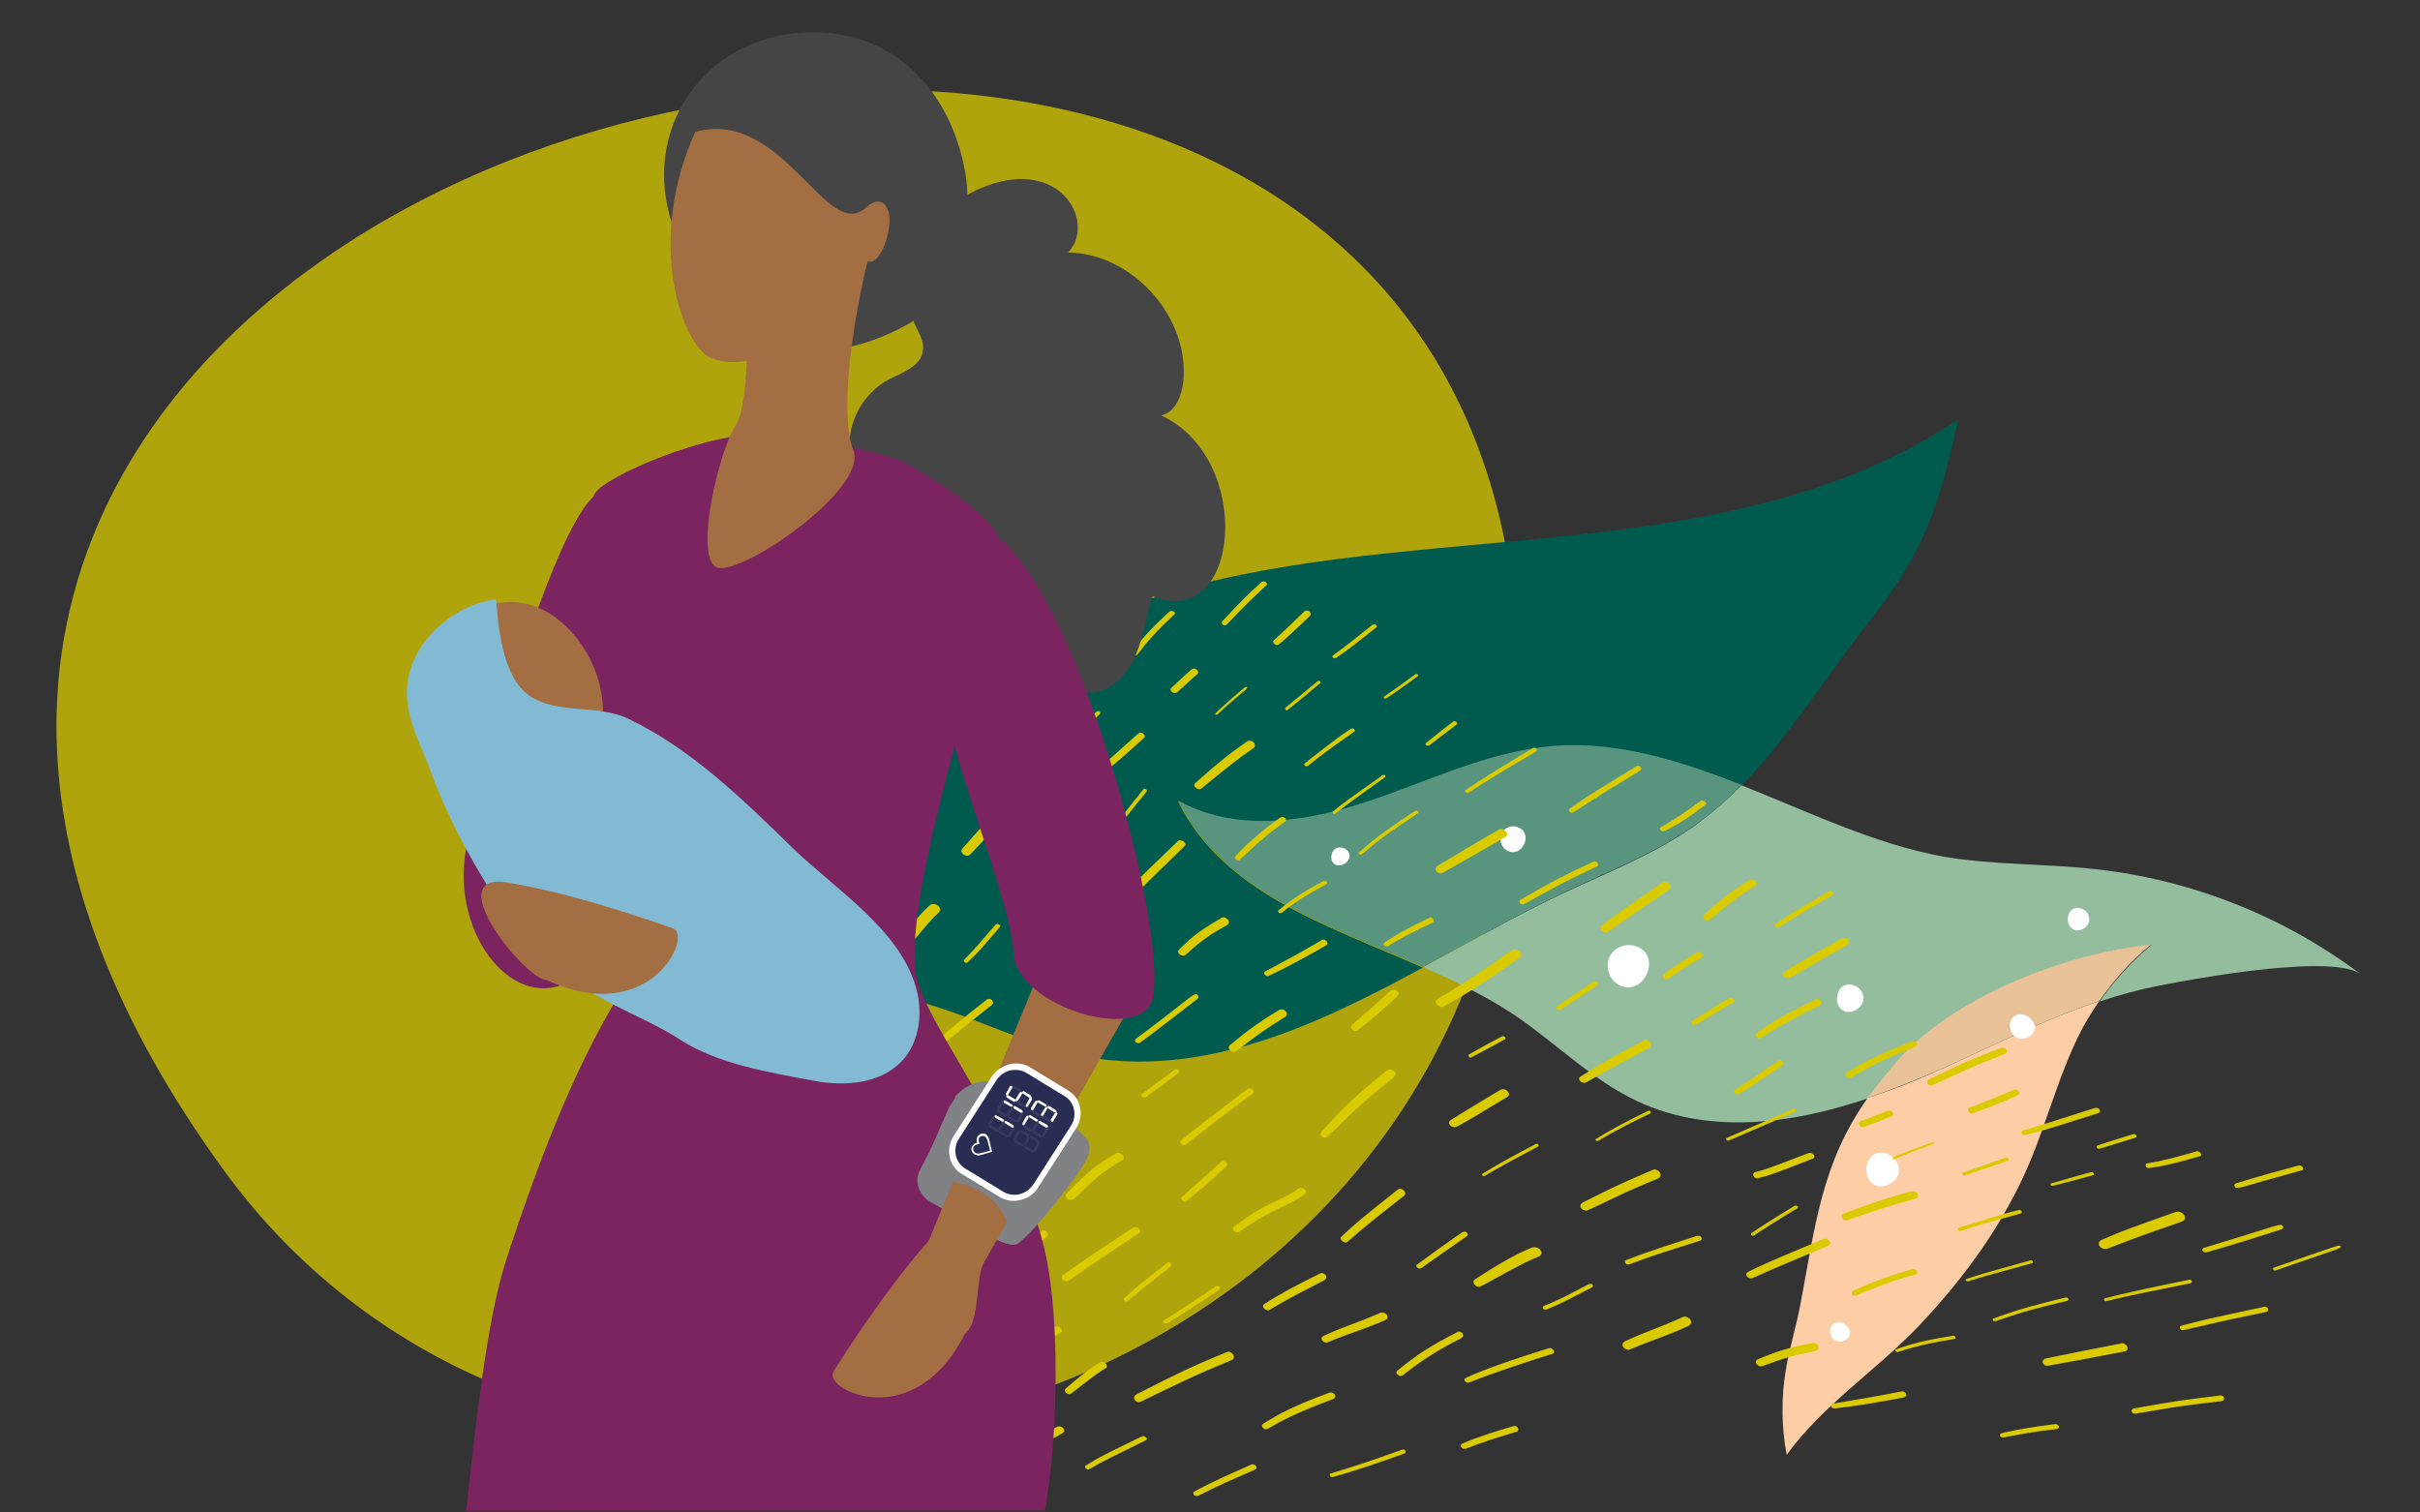 <?xml version="1.0" encoding="UTF-8"?>
<svg width="600px" height="375px" viewBox="0 0 600 375" version="1.1" xmlns="http://www.w3.org/2000/svg" xmlns:xlink="http://www.w3.org/1999/xlink">
    <rect x="0" y="0" width="600" height="375" fill="#333333" stroke="none"/>
    <title>10808K_PriorityMOM_50-50_600x375</title>
    <g id="10808K_PriorityMOM_50-50_600x375" stroke="none" stroke-width="1" fill="none" fill-rule="evenodd">
        <g id="10808K_PriorityMOM_50-50_600x375_REV" transform="translate(14, 8)" fill-rule="nonzero">
            <g id="Group" transform="translate(0, 14.228)">
                <g opacity="0.75" transform="translate(-0, 0)" fill="#DACA00" id="Path">
                    <g>
                        <path d="M186.979,0.572 C60.979,9.472 -68.621,116.872 41.679,268.172 C77.579,317.372 134.479,337.772 190.379,333.872 C268.579,328.372 344.779,275.472 359.079,186.972 C381.679,47.072 285.479,-6.228 186.979,0.572"></path>
                    </g>
                </g>
                <path d="M471.479,81.772 C416.879,118.372 342.879,107.072 282.079,122.972 C257.579,129.372 228.179,143.472 212.379,164.172 C197.179,184.072 185.979,204.372 159.279,211.872 C175.979,220.872 193.779,221.272 211.679,225.572 C228.779,229.672 243.579,239.172 261.779,240.672 C266.079,241.072 270.279,241.072 274.379,240.772 C296.879,239.172 317.979,228.972 338.779,217.672 C314.879,207.172 289.179,199.072 278.079,176.472 C285.679,180.772 294.279,181.972 303.079,181.372 C310.379,180.872 317.779,179.072 324.679,176.772 C339.879,171.772 354.579,164.372 370.479,162.972 C370.779,162.972 371.179,162.872 371.479,162.872 C387.479,161.772 402.579,166.672 417.679,172.672 C429.979,160.172 439.079,144.772 449.979,131.172 C463.279,114.372 466.979,102.572 471.479,81.772" id="Path" fill="#005B4E"></path>
                <path d="M417.779,172.472 C414.079,176.172 410.079,179.672 405.779,182.772 C395.879,189.672 384.579,194.072 373.679,199.172 C361.979,204.672 350.479,211.272 338.879,217.572 C346.779,221.072 354.479,224.772 361.379,229.372 C371.679,236.272 380.579,245.472 391.879,250.772 C401.479,255.272 411.679,256.572 422.179,255.872 C431.179,255.272 440.279,253.072 449.179,250.072 C449.979,248.972 450.779,247.872 451.679,246.772 C452.979,245.172 454.279,243.572 455.579,241.972 C469.479,225.172 498.279,214.172 519.379,212.072 C514.479,216.172 510.179,220.872 506.579,226.072 C511.379,224.472 516.179,223.172 521.179,222.172 C526.379,221.172 541.079,218.372 553.379,217.572 C561.479,216.972 568.579,217.272 571.379,219.372 C552.279,204.972 529.279,195.872 505.579,193.272 C492.979,191.872 480.279,192.272 467.879,190.172 C450.479,186.972 434.179,178.972 417.779,172.472" id="Shape" fill="#94BD9E"></path>
                <path d="M371.579,162.672 C371.279,162.672 370.879,162.772 370.579,162.772 C354.679,164.172 339.979,171.572 324.779,176.572 C317.879,178.872 310.479,180.672 303.179,181.172 C294.479,181.772 285.779,180.572 278.179,176.272 C289.279,198.972 314.979,206.972 338.879,217.472 C350.479,211.172 362.079,204.672 373.679,199.072 C384.579,193.872 395.879,189.572 405.779,182.672 C410.179,179.572 414.179,176.172 417.779,172.372 C402.679,166.472 387.479,161.572 371.579,162.672" id="Path" fill="#005B4E"></path>
                <path d="M371.579,162.672 C371.279,162.672 370.879,162.772 370.579,162.772 C354.679,164.172 339.979,171.572 324.779,176.572 C317.879,178.872 310.479,180.672 303.179,181.172 C294.479,181.772 285.779,180.572 278.179,176.272 C289.279,198.972 314.979,206.972 338.879,217.472 C350.479,211.172 362.079,204.672 373.679,199.072 C384.579,193.872 395.879,189.572 405.779,182.672 C410.179,179.572 414.179,176.172 417.779,172.372 C402.679,166.472 387.479,161.572 371.579,162.672" id="Path" fill="#94BD9E" opacity="0.6"></path>
                <path d="M503.979,206.072 C503.779,207.672 501.679,208.972 500.179,208.272 C497.579,207.072 498.479,202.172 501.779,202.972 C503.179,203.272 504.179,204.672 503.979,206.072 M447.979,225.772 C447.679,227.672 445.079,229.272 443.279,228.472 C440.079,227.072 441.279,220.972 445.279,221.972 C446.979,222.272 448.279,224.072 447.979,225.772 M320.479,190.672 C320.179,191.372 319.479,192.072 318.479,192.272 C314.979,192.972 315.479,187.072 318.879,187.972 C320.379,188.372 320.879,189.672 320.479,190.672 M394.279,219.272 C393.179,221.772 390.379,223.572 387.379,221.972 C384.979,220.672 383.879,217.372 385.079,214.972 C386.279,212.472 389.579,211.372 392.079,212.572 C395.079,213.872 395.379,216.972 394.279,219.272 M362.579,182.972 C364.379,183.772 364.579,185.672 363.879,187.072 C363.179,188.572 361.579,189.672 359.679,188.672 C358.179,187.872 357.579,185.872 358.279,184.372 C359.079,182.872 361.079,182.172 362.579,182.972" id="Shape" fill="#FFFFFF"></path>
                <path d="M506.479,225.972 C493.279,230.372 480.679,236.772 468.079,242.472 C461.979,245.272 455.579,247.872 449.079,249.972 C437.779,265.872 436.079,281.372 432.479,300.672 C431.479,306.272 429.679,311.772 428.779,317.372 C427.579,324.372 427.679,331.572 428.979,338.472 C438.079,325.972 451.079,317.672 461.779,306.472 C473.079,294.572 482.879,281.072 489.279,265.872 C493.879,254.872 496.779,243.172 502.379,232.572 C503.579,230.372 504.979,228.172 506.479,225.972" id="Path" fill="#FDCDA6"></path>
                <path d="M519.279,211.972 C498.179,214.072 469.379,225.072 455.479,241.872 C454.179,243.472 452.879,245.072 451.579,246.672 C450.679,247.772 449.879,248.872 449.079,249.972 C455.579,247.772 461.979,245.172 468.079,242.472 C480.679,236.772 493.279,230.372 506.479,225.972 C510.079,220.772 514.379,215.972 519.279,211.972" id="Path" fill="#EAC298"></path>
                <path d="M456.779,268.372 C456.479,270.672 453.279,272.672 450.979,271.672 C447.079,269.872 448.479,262.572 453.379,263.672 C455.479,264.172 457.079,266.272 456.779,268.372 M439.879,308.672 C439.379,307.072 440.279,305.972 441.479,305.672 C442.279,305.472 443.179,305.772 443.979,306.672 C446.679,309.472 441.079,312.372 439.879,308.672 M489.679,230.572 C492.979,234.172 485.879,237.772 484.479,233.072 C483.879,231.072 484.979,229.572 486.479,229.272 C487.479,229.172 488.679,229.472 489.679,230.572" id="Shape" fill="#FFFFFF"></path>
            </g>
            <path d="M299.479,136.201 C299.279,136.101 298.979,136.201 298.779,136.301 C294.379,140.401 295.579,139.101 289.079,146.001 C288.679,146.401 289.079,146.901 289.479,147.001 C289.679,147.101 289.979,147.001 290.179,146.801 C295.179,141.701 293.479,143.201 299.979,137.101 C300.379,136.801 299.979,136.301 299.479,136.201 M115.379,353.601 C115.179,353.501 114.979,353.601 114.779,353.701 C109.679,358.101 109.779,357.901 106.779,360.601 C106.379,361.001 106.679,361.401 107.079,361.601 C107.279,361.701 107.479,361.601 107.679,361.501 C111.379,358.201 110.479,359.101 115.679,354.601 C116.179,354.201 115.779,353.701 115.379,353.601 M143.479,358.401 C143.379,358.401 143.179,358.401 142.979,358.501 C138.479,361.001 137.279,361.601 132.379,364.001 C131.979,364.201 132.179,364.701 132.479,364.701 C132.579,364.701 132.679,364.701 132.779,364.701 C137.779,362.301 139.479,361.401 143.579,359.101 C144.079,358.901 143.879,358.501 143.479,358.401 M212.479,358.401 C212.279,358.401 212.179,358.401 211.979,358.401 C206.979,360.201 203.579,361.501 197.379,363.401 C196.679,363.601 196.979,364.401 197.579,364.501 C197.779,364.501 197.879,364.501 198.079,364.501 C204.879,362.401 208.779,361.001 212.679,359.601 C213.379,359.301 213.079,358.501 212.479,358.401 M139.779,333.201 C139.379,333.101 138.979,333.201 138.679,333.501 C134.179,338.401 132.979,339.901 127.879,344.101 C127.279,344.601 127.779,345.401 128.379,345.501 C128.679,345.601 128.979,345.601 129.179,345.301 C134.379,341.101 135.879,339.201 140.379,334.401 C140.879,334.001 140.479,333.401 139.779,333.201 M162.779,338.001 C162.579,338.001 162.379,338.001 162.179,338.101 C157.979,341.001 153.879,343.801 149.779,346.801 C149.379,347.101 149.679,347.601 150.079,347.701 C150.279,347.801 150.479,347.701 150.679,347.601 C154.779,344.601 158.879,341.801 163.079,338.901 C163.579,338.601 163.279,338.101 162.779,338.001 M182.479,341.601 C182.179,341.501 181.879,341.601 181.579,341.801 C178.779,344.901 171.879,350.101 165.579,356.301 C165.279,356.601 165.579,357.101 166.079,357.301 C166.279,357.401 166.579,357.301 166.779,357.201 C173.979,350.401 179.979,346.001 183.079,342.601 C183.379,342.301 182.979,341.801 182.479,341.601 M134.279,317.501 C133.979,317.401 133.579,317.501 133.379,317.701 C130.779,320.601 128.179,323.601 125.579,326.601 C125.279,327.001 125.579,327.501 126.079,327.701 C126.379,327.801 126.679,327.701 126.979,327.501 C129.579,324.601 132.179,321.601 134.879,318.701 C135.279,318.201 134.879,317.601 134.279,317.501 M215.179,336.601 C214.879,336.501 214.579,336.501 214.279,336.701 C206.979,340.101 204.479,341.401 195.879,347.301 C195.079,347.801 195.679,348.801 196.479,349.001 C196.779,349.101 197.179,349.101 197.579,348.801 C206.479,343.101 207.779,342.201 215.579,338.601 C216.679,338.101 216.079,336.901 215.179,336.601 M248.979,345.701 C248.679,345.601 248.279,345.601 247.979,345.801 C238.079,351.601 238.279,351.401 234.979,353.701 C234.279,354.201 234.779,355.001 235.479,355.201 C235.779,355.301 236.079,355.301 236.379,355.101 C239.879,352.801 238.079,353.901 249.479,347.301 C250.179,346.901 249.779,345.901 248.979,345.701 M185.379,326.801 C185.079,326.701 184.779,326.801 184.579,326.901 C183.379,328.101 180.479,330.701 176.779,334.501 C176.379,334.901 176.779,335.501 177.279,335.601 C177.579,335.701 177.979,335.601 178.179,335.401 C180.979,332.501 183.979,329.601 185.679,328.101 C186.379,327.601 185.879,327.001 185.379,326.801 M269.679,348.101 C269.479,348.101 269.279,348.101 269.179,348.101 C259.979,352.601 259.179,352.901 255.279,355.301 C254.779,355.601 255.079,356.101 255.579,356.301 C255.779,356.401 255.979,356.301 256.179,356.201 C259.879,354.001 261.679,353.301 269.879,349.201 C270.679,349.001 270.279,348.301 269.679,348.101 M296.879,355.101 C296.679,355.001 296.479,355.101 296.279,355.101 C290.679,357.601 287.579,358.901 282.079,361.801 C281.579,362.101 281.979,362.801 282.479,362.901 C282.679,362.901 282.779,362.901 282.979,362.901 C288.979,359.901 291.179,359.001 297.079,356.401 C297.879,356.101 297.479,355.301 296.879,355.101 M122.479,302.301 C122.179,302.201 121.779,302.301 121.579,302.601 C117.379,309.101 116.779,310.201 114.979,312.701 C114.679,313.101 115.079,313.501 115.479,313.601 C115.779,313.701 116.079,313.601 116.379,313.301 C118.079,311.001 118.979,309.501 123.079,303.301 C123.379,302.901 122.979,302.501 122.479,302.301 M165.279,310.501 C164.979,310.401 164.579,310.401 164.379,310.701 C162.179,312.701 156.779,317.601 152.679,321.601 C152.279,322.001 152.779,322.701 153.379,322.901 C153.679,323.001 153.979,323.001 154.179,322.701 C160.379,317.101 159.679,317.701 165.879,312.101 C166.579,311.401 165.979,310.701 165.279,310.501 M204.279,320.101 C204.179,320.101 204.079,320.101 203.979,320.201 C200.879,322.301 197.679,324.501 194.579,326.701 C194.279,326.901 194.479,327.201 194.779,327.301 C194.879,327.301 194.979,327.301 195.079,327.201 C198.179,325.001 201.279,322.901 204.479,320.801 C204.779,320.501 204.579,320.201 204.279,320.101 M334.079,351.401 C333.979,351.401 333.779,351.401 333.679,351.401 C326.879,353.901 320.779,355.901 315.979,357.301 C315.479,357.401 315.679,358.001 316.079,358.201 C316.179,358.201 316.379,358.201 316.479,358.201 C321.679,356.801 328.879,354.301 334.179,352.401 C334.779,352.101 334.479,351.501 334.079,351.401 M259.579,329.701 C259.279,329.601 258.979,329.601 258.679,329.801 C256.479,331.101 254.479,332.601 250.279,336.201 C249.679,336.701 250.179,337.401 250.779,337.601 C251.079,337.701 251.379,337.701 251.579,337.501 C256.179,334.001 257.779,332.601 260.179,331.201 C260.779,330.801 260.279,329.901 259.579,329.701 M248.379,320.901 C248.079,320.801 247.779,320.801 247.479,321.001 C244.679,322.801 241.779,324.701 237.079,328.401 C236.479,328.901 236.879,329.601 237.579,329.701 C237.879,329.801 238.179,329.801 238.379,329.601 C243.879,325.701 245.879,324.401 248.979,322.401 C249.579,322.001 249.079,321.101 248.379,320.901 M201.079,306.901 C200.779,306.801 200.479,306.801 200.179,307.001 C192.579,312.501 189.479,314.901 185.879,317.701 C185.279,318.201 185.779,318.801 186.379,319.001 C186.679,319.101 186.879,319.001 187.179,318.901 C190.079,316.701 191.279,315.901 201.579,308.301 C202.279,307.801 201.679,307.101 201.079,306.901 M316.279,337.301 C316.079,337.201 315.879,337.201 315.579,337.301 C306.679,340.601 303.179,342.501 299.179,345.001 C298.579,345.401 298.979,346.101 299.579,346.301 C299.779,346.401 300.079,346.401 300.379,346.201 C303.579,344.401 306.779,342.501 316.479,338.901 C317.479,338.501 317.079,337.501 316.279,337.301 M234.079,314.001 C233.779,313.901 233.479,313.901 233.279,314.101 C228.579,317.601 223.679,321.401 219.479,325.301 C218.879,325.801 219.379,326.401 219.879,326.601 C220.179,326.701 220.479,326.601 220.679,326.501 C225.379,322.401 229.879,318.901 234.579,315.401 C235.179,314.901 234.679,314.201 234.079,314.001 M158.379,292.001 C157.979,291.901 157.679,291.901 157.279,292.201 C153.879,294.701 150.679,297.301 145.879,301.901 C145.379,302.401 145.979,303.201 146.679,303.401 C146.979,303.501 147.379,303.501 147.579,303.201 C151.179,299.901 154.879,296.701 158.879,293.801 C159.779,293.101 159.179,292.201 158.379,292.001 M290.879,327.201 C290.579,327.101 290.279,327.101 289.979,327.301 C283.179,330.101 278.679,332.101 267.779,337.701 C266.679,338.301 267.279,339.401 268.079,339.601 C268.379,339.701 268.679,339.701 268.879,339.501 C277.279,335.501 280.479,333.701 291.179,329.301 C292.479,328.801 291.879,327.501 290.879,327.201 M361.779,345.601 C361.579,345.501 361.379,345.501 361.179,345.601 C357.779,346.601 352.779,348.101 348.579,349.901 C347.879,350.201 348.179,351.001 348.779,351.201 C348.979,351.201 349.179,351.201 349.379,351.201 C353.379,349.601 358.179,348.101 361.979,347.001 C362.779,346.701 362.479,345.801 361.779,345.601 M140.379,280.401 C140.079,280.301 139.779,280.401 139.479,280.601 C136.479,283.701 133.479,286.901 130.479,290.101 C130.179,290.501 130.479,291.001 130.979,291.101 C131.279,291.201 131.579,291.101 131.779,290.901 C134.779,287.701 137.779,284.601 140.779,281.401 C141.179,281.001 140.879,280.501 140.379,280.401 M228.379,295.701 C228.179,295.601 227.979,295.701 227.879,295.801 C227.579,296.201 220.879,303.901 216.879,308.501 C216.679,308.701 216.879,309.001 217.179,309.101 C217.379,309.101 217.479,309.101 217.679,309.001 C218.379,308.201 221.179,305.101 228.779,296.301 C228.979,296.001 228.679,295.701 228.379,295.701 M287.979,310.801 C287.779,310.801 287.579,310.801 287.479,310.901 C283.879,313.301 279.179,316.501 274.579,319.401 C274.179,319.601 274.479,320.101 274.879,320.201 C274.979,320.201 275.179,320.201 275.379,320.101 C279.879,317.401 284.179,314.501 288.379,311.701 C288.679,311.401 288.379,310.901 287.979,310.801 M194.979,284.801 C194.779,284.801 194.679,284.801 194.479,284.901 C185.579,290.401 185.779,290.201 177.079,295.801 C176.779,296.001 176.979,296.501 177.379,296.601 C177.479,296.601 177.679,296.601 177.879,296.501 C186.279,291.201 189.079,289.501 195.379,285.701 C195.579,285.401 195.379,284.901 194.979,284.801 M244.979,297.101 C244.679,297.001 244.379,297.001 244.179,297.301 C240.879,300.301 240.579,300.701 236.879,304.101 C236.279,304.701 236.779,305.301 237.379,305.401 C237.679,305.501 237.979,305.501 238.179,305.301 C240.679,303.101 243.079,300.801 245.579,298.601 C246.079,297.901 245.579,297.201 244.979,297.101 M275.979,305.001 C275.779,304.901 275.579,305.001 275.379,305.101 C269.279,309.901 268.379,310.601 264.779,313.801 C264.379,314.101 264.679,314.601 265.079,314.701 C265.279,314.701 265.479,314.701 265.579,314.601 C268.879,311.801 269.679,311.201 276.279,306.001 C276.679,305.601 276.379,305.101 275.979,305.001 M329.079,317.501 C328.879,317.401 328.579,317.401 328.279,317.501 C319.979,321.001 320.879,320.201 314.179,323.201 C313.279,323.601 313.679,324.601 314.479,324.801 C314.679,324.901 314.979,324.901 315.179,324.801 C322.979,321.601 321.379,322.701 329.479,319.301 C330.479,318.801 329.979,317.701 329.079,317.501 M347.979,322.201 C347.779,322.101 347.479,322.101 347.279,322.301 C340.279,325.901 337.279,327.901 332.479,331.801 C331.879,332.301 332.379,332.901 332.979,333.101 C333.279,333.201 333.479,333.101 333.779,333.001 C336.879,330.601 340.679,327.601 348.279,323.801 C349.179,323.201 348.679,322.301 347.979,322.201 M370.579,326.301 C370.379,326.201 370.179,326.201 369.879,326.301 C363.279,328.401 355.379,330.901 349.479,333.601 C348.779,333.901 349.179,334.601 349.679,334.801 C349.879,334.801 349.979,334.801 350.179,334.801 C356.179,332.401 364.379,329.701 370.779,327.701 C371.679,327.501 371.379,326.601 370.579,326.301 M217.879,283.701 C217.579,283.601 217.279,283.701 217.079,283.801 C217.079,283.801 212.079,288.301 205.879,295.101 C205.579,295.501 205.879,296.001 206.379,296.101 C206.679,296.201 206.979,296.101 207.179,295.901 C213.079,289.801 213.179,289.701 218.279,285.001 C218.979,284.501 218.479,283.901 217.879,283.701 M267.779,296.301 C267.479,296.201 267.179,296.201 266.879,296.401 C259.279,301.401 256.379,303.301 249.579,308.101 C248.879,308.601 249.379,309.401 250.079,309.601 C250.379,309.701 250.679,309.701 250.979,309.501 C259.179,303.801 258.379,304.401 268.379,297.801 C269.079,297.401 268.579,296.501 267.779,296.301 M313.979,307.701 C313.779,307.601 313.479,307.601 313.179,307.801 C307.779,310.501 304.179,312.301 299.479,315.301 C298.779,315.701 299.279,316.601 299.979,316.801 C300.279,316.901 300.579,316.901 300.879,316.701 C306.179,313.501 309.979,311.701 314.179,309.501 C315.379,308.901 314.779,307.901 313.979,307.701 M159.279,259.501 C159.079,259.501 158.979,259.501 158.879,259.601 C155.779,264.601 154.079,267.901 152.479,271.401 C152.379,271.601 152.579,271.701 152.779,271.801 C152.979,271.801 153.079,271.801 153.179,271.601 C155.079,267.501 157.179,263.701 159.579,260.001 C159.679,259.801 159.479,259.601 159.279,259.501 M186.079,265.501 C185.879,265.401 185.579,265.501 185.379,265.601 C177.279,271.801 179.079,270.501 169.779,277.301 C169.279,277.701 169.679,278.201 170.179,278.401 C170.379,278.501 170.679,278.401 170.879,278.301 C178.079,273.101 179.579,272.001 186.579,266.701 C187.079,266.201 186.679,265.601 186.079,265.501 M457.879,337.001 C457.779,337.001 457.579,337.001 457.379,337.001 C451.379,338.201 446.879,338.901 440.579,340.001 C439.679,340.101 439.879,341.001 440.579,341.201 C440.679,341.201 440.779,341.201 440.979,341.201 C446.979,340.501 452.179,339.601 457.879,338.501 C458.979,338.301 458.679,337.201 457.879,337.001 M204.379,266.401 C204.179,266.401 204.079,266.401 203.979,266.501 C200.579,269.501 197.379,272.301 193.379,275.601 C193.079,275.801 193.279,276.201 193.579,276.301 C193.679,276.301 193.879,276.301 193.979,276.201 C197.679,273.201 201.279,270.101 204.579,267.201 C204.979,266.801 204.679,266.501 204.379,266.401 M243.979,276.801 C243.779,276.701 243.479,276.801 243.279,276.901 C239.879,279.601 236.479,282.301 233.079,285.101 C232.579,285.501 232.979,286.101 233.479,286.201 C233.679,286.301 233.979,286.201 234.179,286.101 C237.579,283.401 241.079,280.701 244.479,278.001 C244.879,277.501 244.479,277.001 243.979,276.801 M495.879,345.101 C495.779,345.101 495.679,345.101 495.479,345.101 C489.079,345.901 485.979,346.501 482.379,347.301 C481.579,347.501 481.779,348.301 482.379,348.401 C482.479,348.401 482.579,348.401 482.779,348.401 C485.979,347.801 489.079,347.101 495.979,346.301 C496.679,346.201 496.579,345.301 495.879,345.101 M404.079,318.501 C403.779,318.401 403.379,318.401 403.079,318.601 C396.979,321.401 395.079,321.701 388.979,324.501 C387.679,325.101 388.379,326.401 389.379,326.601 C389.679,326.701 389.979,326.701 390.279,326.501 C397.279,323.601 398.679,323.501 404.479,320.801 C405.979,320.101 405.179,318.801 404.079,318.501 M263.579,277.901 C263.279,277.801 262.879,277.801 262.479,278.101 C258.479,280.501 256.579,281.601 250.379,288.001 C249.879,288.501 250.379,289.301 251.179,289.501 C251.579,289.601 251.979,289.501 252.379,289.201 C257.779,283.901 259.279,282.601 264.179,279.701 C265.079,279.201 264.479,278.101 263.579,277.901 M380.479,310.301 C380.379,310.301 380.179,310.301 380.079,310.301 C373.779,313.601 372.279,314.401 368.779,315.801 C368.279,316.001 368.479,316.601 368.979,316.701 C369.079,316.701 369.279,316.701 369.379,316.701 C372.879,315.301 374.079,314.601 380.679,311.201 C381.179,310.901 380.879,310.401 380.479,310.301 M435.979,325.001 C435.779,324.901 435.579,324.901 435.379,325.001 C429.579,326.101 427.179,326.801 421.879,329.001 C420.879,329.401 421.379,330.401 422.179,330.701 C422.379,330.801 422.679,330.801 422.979,330.701 C429.179,328.401 431.079,328.001 435.979,327.001 C437.379,326.701 436.979,325.201 435.979,325.001 M308.879,286.601 C308.579,286.501 308.279,286.501 307.979,286.701 C302.679,290.301 300.479,289.701 291.979,296.101 C291.379,296.601 291.779,297.301 292.479,297.501 C292.779,297.601 293.079,297.601 293.279,297.401 C302.179,291.201 304.179,291.701 309.379,288.201 C310.179,287.701 309.679,286.801 308.879,286.601 M349.279,297.401 C349.079,297.301 348.879,297.401 348.579,297.501 C344.779,300.101 341.079,302.801 337.379,305.501 C336.879,305.801 337.279,306.401 337.779,306.501 C337.979,306.601 338.179,306.501 338.379,306.401 C342.179,303.801 345.879,301.101 349.679,298.501 C350.179,298.101 349.779,297.501 349.279,297.401 M289.579,279.901 C289.279,279.801 288.979,279.901 288.679,280.101 C285.179,283.401 283.279,285.001 279.079,288.701 C278.579,289.201 278.979,289.701 279.479,289.901 C279.679,290.001 279.979,289.901 280.179,289.801 C285.379,285.501 287.079,284.001 290.179,281.001 C290.479,280.601 290.079,280.001 289.579,279.901 M366.979,301.301 C366.679,301.201 366.279,301.201 365.879,301.301 C361.379,303.001 355.579,306.701 351.679,309.201 C350.879,309.701 351.479,310.801 352.379,311.001 C352.679,311.101 352.979,311.101 353.179,310.901 C355.479,309.801 363.179,305.201 367.379,303.601 C368.779,303.101 368.179,301.601 366.979,301.301 M228.979,260.501 C228.679,260.401 228.279,260.501 228.079,260.701 C225.379,263.501 223.279,265.401 220.379,267.901 C219.879,268.301 220.279,268.901 220.779,269.001 C220.979,269.101 221.279,269.001 221.479,268.901 C224.979,266.101 226.879,264.501 229.679,261.601 C229.879,261.201 229.479,260.701 228.979,260.501 M181.979,246.301 C181.779,246.301 181.579,246.301 181.479,246.501 C178.679,249.901 175.279,253.901 172.779,257.401 C172.579,257.601 172.779,257.901 173.079,257.901 C173.279,257.901 173.479,257.901 173.579,257.801 C175.979,254.601 178.579,251.401 182.379,247.001 C182.479,246.601 182.279,246.401 181.979,246.301 M333.479,286.801 C333.179,286.701 332.779,286.701 332.479,287.001 C324.179,293.601 322.079,295.301 318.579,298.601 C318.079,299.001 318.679,299.801 319.279,300.001 C319.579,300.101 319.879,300.101 320.179,299.801 C324.979,295.601 328.979,292.501 334.079,288.501 C334.779,287.901 334.179,287.001 333.479,286.801 M470.479,323.201 C470.379,323.201 470.279,323.201 470.179,323.201 C465.779,323.901 461.579,324.601 456.179,326.501 C455.779,326.601 455.879,327.101 456.279,327.201 C456.379,327.201 456.479,327.201 456.579,327.201 C461.879,325.501 465.579,324.801 470.379,324.001 C471.079,324.001 470.979,323.401 470.479,323.201 M536.779,338.001 C536.679,338.001 536.479,338.001 536.379,338.001 C527.379,339.101 525.679,339.301 515.079,341.201 C514.179,341.401 514.379,342.301 515.079,342.501 C515.179,342.501 515.379,342.501 515.479,342.501 C527.279,340.501 525.879,340.701 536.779,339.401 C537.779,339.201 537.579,338.201 536.779,338.001 M252.079,255.401 C251.679,255.301 251.179,255.401 250.779,255.701 C247.879,258.501 245.279,261.001 242.579,263.501 C241.879,264.201 242.479,265.001 243.179,265.201 C243.479,265.301 243.879,265.301 244.179,265.001 C247.079,262.401 250.079,259.501 252.879,256.901 C253.379,256.501 252.779,255.601 252.079,255.401 M407.279,298.401 C407.079,298.401 406.979,298.401 406.779,298.401 C399.479,300.801 395.179,302.101 389.179,304.401 C388.579,304.601 388.879,305.301 389.379,305.501 C389.479,305.501 389.679,305.501 389.879,305.501 C395.479,303.401 397.779,302.701 407.579,299.601 C408.179,299.301 407.879,298.501 407.279,298.401 M209.379,242.101 C209.079,242.001 208.679,242.101 208.479,242.301 C203.679,247.801 201.879,250.701 199.179,255.801 C198.879,256.301 199.279,256.801 199.779,256.901 C200.179,257.001 200.579,256.901 200.779,256.601 C202.579,253.401 204.779,249.401 209.979,243.501 C210.479,242.801 209.979,242.301 209.379,242.101 M512.479,325.101 C512.279,325.001 512.079,325.001 511.879,325.101 C506.179,326.201 498.979,327.601 493.279,328.801 C491.979,329.101 492.379,330.401 493.279,330.601 C493.479,330.601 493.679,330.701 493.879,330.601 C500.679,329.401 504.279,328.701 512.579,327.101 C514.079,326.901 513.579,325.401 512.479,325.101 M277.879,257.101 C277.679,257.001 277.479,257.101 277.279,257.201 C274.579,259.201 271.879,261.201 269.179,263.201 C268.779,263.501 269.079,264.001 269.479,264.101 C269.679,264.201 269.879,264.101 270.079,264.001 C274.779,260.601 275.579,260.001 278.179,258.001 C278.679,257.701 278.379,257.201 277.879,257.101 M296.079,261.901 C295.779,261.801 295.579,261.801 295.279,262.001 C289.579,266.301 282.279,271.901 278.879,274.701 C278.379,275.101 278.779,275.701 279.279,275.901 C279.479,276.001 279.779,275.901 279.979,275.801 C285.179,271.701 292.279,266.301 296.479,263.201 C297.179,262.701 296.679,262.101 296.079,261.901 M460.679,306.701 C460.479,306.601 460.279,306.601 460.079,306.701 C454.879,308.101 450.079,309.901 445.479,312.001 C444.779,312.301 445.079,313.101 445.679,313.201 C445.879,313.201 446.079,313.201 446.179,313.201 C454.179,309.801 458.679,308.601 460.879,308.001 C461.679,307.901 461.379,306.901 460.679,306.701 M438.879,299.201 C438.679,299.101 438.379,299.101 438.079,299.201 C429.979,302.601 424.779,304.701 419.479,307.301 C418.479,307.801 419.079,308.701 419.779,308.901 C419.979,309.001 420.279,309.001 420.479,308.901 C426.379,306.201 434.579,302.901 439.179,300.901 C440.279,300.501 439.679,299.401 438.879,299.201 M231.479,239.701 C231.179,239.601 230.879,239.601 230.579,239.901 C225.479,243.901 219.479,248.601 215.279,253.001 C214.879,253.401 215.279,253.901 215.679,254.101 C215.879,254.201 216.179,254.101 216.379,254.001 C220.779,249.901 227.079,245.001 231.979,241.101 C232.479,240.501 232.079,239.901 231.479,239.701 M498.479,313.701 C498.379,313.701 498.279,313.701 498.079,313.701 C490.879,315.501 487.079,316.401 480.279,318.901 C479.879,319.001 480.079,319.501 480.379,319.601 C480.479,319.601 480.579,319.601 480.679,319.601 C488.579,316.901 489.679,316.701 498.579,314.501 C498.979,314.401 498.879,313.801 498.479,313.701 M367.079,275.601 C366.979,275.601 366.779,275.601 366.679,275.701 C362.479,277.901 357.579,280.501 353.579,283.001 C353.279,283.201 353.479,283.501 353.779,283.601 C353.879,283.601 354.079,283.601 354.179,283.501 C357.879,281.301 361.779,279.201 367.279,276.301 C367.579,276.101 367.379,275.601 367.079,275.601 M396.579,282.001 C396.279,281.901 395.979,281.901 395.679,282.101 C386.279,286.101 385.179,286.801 378.479,290.101 C377.279,290.701 377.879,291.901 378.879,292.101 C379.179,292.201 379.479,292.201 379.779,292.001 C384.579,289.901 387.079,288.301 397.079,284.201 C398.279,283.601 397.579,282.301 396.579,282.001 M431.379,290.901 C431.279,290.901 431.079,290.901 430.879,291.001 C427.379,293.101 423.579,295.501 420.279,297.701 C419.979,297.901 420.179,298.301 420.479,298.401 C420.579,298.401 420.779,298.401 420.879,298.301 C422.979,296.901 426.579,294.601 431.579,291.601 C431.979,291.401 431.779,291.001 431.379,290.901 M489.679,304.501 C489.579,304.501 489.479,304.501 489.379,304.501 C478.979,307.401 476.779,308.001 473.579,309.101 C473.179,309.201 473.379,309.601 473.679,309.701 C473.779,309.701 473.879,309.701 473.979,309.701 C477.179,308.601 479.779,308.001 489.779,305.201 C490.179,305.101 490.079,304.601 489.679,304.501 M197.879,223.201 C197.579,223.101 197.279,223.201 197.079,223.501 C194.779,227.201 192.579,230.801 190.379,234.501 C190.179,234.901 190.479,235.201 190.879,235.301 C191.179,235.401 191.479,235.301 191.679,235.101 C193.979,231.401 196.279,227.801 198.479,224.101 C198.679,223.701 198.279,223.301 197.879,223.201 M330.979,257.201 C330.579,257.101 330.179,257.101 329.879,257.401 C323.579,262.401 319.279,266.201 313.579,272.701 C313.179,273.201 313.579,273.801 314.179,274.001 C314.479,274.101 314.879,274.001 315.279,273.701 C322.279,266.801 324.779,264.501 331.579,259.101 C332.479,258.301 331.779,257.401 330.979,257.201 M547.779,316.001 C547.679,316.001 547.479,316.001 547.379,316.001 C532.079,319.301 532.879,319.101 526.779,320.701 C526.179,320.901 526.479,321.701 526.979,321.801 C527.079,321.801 527.179,321.801 527.279,321.801 C546.579,317.401 532.379,320.601 547.779,317.301 C548.679,317.101 548.379,316.201 547.779,316.001 M359.079,262.101 C358.679,262.001 358.279,262.001 357.879,262.301 C351.079,266.301 348.979,267.701 345.679,269.701 C344.879,270.201 345.379,271.201 346.179,271.401 C346.479,271.501 346.879,271.501 347.279,271.301 C350.679,269.501 353.079,267.901 359.679,264.001 C360.579,263.501 359.979,262.401 359.079,262.101 M529.079,309.301 C528.979,309.301 528.879,309.301 528.779,309.301 C523.879,310.301 514.779,312.101 507.879,313.901 C507.479,314.001 507.679,314.501 507.979,314.601 C508.079,314.601 508.079,314.601 508.179,314.601 C515.179,312.901 519.679,312.101 528.979,310.201 C529.679,310.001 529.479,309.401 529.079,309.301 M282.579,238.501 C281.779,238.301 280.479,240.001 267.579,249.601 C267.179,249.901 267.479,250.501 267.979,250.601 C268.179,250.701 268.479,250.601 268.679,250.501 C273.079,247.301 278.679,242.901 282.979,239.601 C283.279,239.401 283.179,238.901 282.879,238.701 C282.779,238.601 282.679,238.501 282.579,238.501 M460.679,287.401 C460.479,287.301 460.179,287.301 459.779,287.401 C454.879,288.701 451.179,289.901 443.079,292.901 C442.179,293.201 442.579,294.301 443.379,294.501 C443.579,294.601 443.879,294.601 444.079,294.501 C452.179,291.701 454.979,290.801 460.879,289.201 C461.979,288.901 461.679,287.701 460.679,287.401 M304.079,242.301 C303.779,242.201 303.379,242.201 302.979,242.501 C299.179,244.801 295.879,247.001 290.979,251.101 C290.579,251.401 290.479,252.001 290.979,252.401 C291.179,252.601 291.379,252.701 291.579,252.801 C292.879,253.101 294.379,250.401 304.679,244.101 C305.479,243.501 304.879,242.501 304.079,242.301 M394.979,267.401 C394.879,267.401 394.779,267.401 394.679,267.401 C388.879,270.201 385.279,272.201 381.679,274.401 C381.479,274.501 381.579,274.801 381.879,274.901 C381.979,274.901 382.079,274.901 382.179,274.901 C386.379,272.401 390.579,270.201 395.079,268.101 C395.479,267.801 395.279,267.501 394.979,267.401 M435.079,277.901 C434.879,277.801 434.679,277.801 434.379,277.901 C423.879,281.901 423.679,282.001 421.179,282.601 C420.379,282.801 420.579,283.901 421.379,284.101 C421.479,284.101 421.679,284.201 421.879,284.101 C424.879,283.401 426.379,282.801 435.379,279.301 C436.279,279.001 435.779,278.101 435.079,277.901 M486.879,292.001 C486.079,291.801 472.379,296.201 471.679,296.401 C471.179,296.601 471.379,297.101 471.779,297.201 C471.879,297.201 471.979,297.201 472.179,297.201 C476.879,295.601 478.479,295.201 486.979,292.901 C487.379,292.801 487.379,292.201 486.879,292.001 L486.879,292.001 M233.479,221.101 C233.279,221.001 233.079,221.101 232.879,221.201 C228.579,226.201 227.579,227.401 225.079,229.901 C224.779,230.201 225.079,230.601 225.379,230.701 C225.579,230.801 225.779,230.701 225.879,230.601 C228.479,228.201 229.279,227.201 233.779,222.001 C234.179,221.601 233.879,221.201 233.479,221.101 M217.879,216.201 C217.379,216.101 216.879,216.101 216.479,216.501 C213.079,219.501 209.479,224.701 206.979,228.301 C206.579,229.001 207.179,229.601 207.879,229.801 C208.279,229.901 208.779,229.901 208.979,229.601 C210.579,227.801 215.579,221.101 218.679,218.301 C219.579,217.601 218.879,216.501 217.879,216.201 M258.279,226.501 C257.779,226.401 257.179,226.401 256.879,226.801 C252.579,231.301 250.979,232.101 246.679,236.601 C245.879,237.401 246.579,238.301 247.479,238.501 C247.879,238.601 248.379,238.601 248.779,238.201 C253.879,233.301 255.079,232.901 259.179,228.501 C260.079,227.701 259.279,226.801 258.279,226.501 M358.779,248.901 C358.579,248.901 358.379,248.901 358.279,249.001 C354.479,251.001 352.779,252.001 350.279,253.401 C349.979,253.601 350.079,254.101 350.579,254.201 L350.679,254.201 C350.879,254.201 358.879,249.801 359.079,249.701 C359.479,249.501 359.179,249.001 358.779,248.901 M430.979,266.901 C430.879,266.901 430.779,266.901 430.679,266.901 C429.879,267.301 416.579,273.101 414.179,274.101 C413.779,274.301 413.979,274.701 414.279,274.801 C414.379,274.801 414.479,274.801 414.579,274.801 C417.479,273.601 421.579,271.801 431.179,267.601 C431.479,267.501 431.279,267.001 430.979,266.901 M526.479,292.501 C526.179,292.401 525.779,292.401 525.379,292.501 C514.479,296.401 512.079,297.201 507.079,299.401 C505.779,300.001 506.379,301.301 507.479,301.601 C507.779,301.701 508.179,301.701 508.479,301.601 C516.679,298.401 522.279,296.501 526.879,294.901 C528.379,294.401 527.679,292.801 526.479,292.501 M465.379,275.201 C464.979,275.101 455.679,278.701 455.379,278.901 C455.079,279.001 455.279,279.301 455.479,279.401 C455.579,279.401 455.579,279.401 455.679,279.401 C463.479,276.001 466.679,275.601 465.379,275.201 L465.379,275.201 M331.879,237.401 C331.479,237.301 331.079,237.401 330.679,237.701 C328.179,240.101 328.779,239.401 321.279,246.101 C320.579,246.701 321.179,247.401 321.779,247.601 C322.079,247.701 322.379,247.701 322.679,247.401 C325.679,245.001 328.879,242.501 332.579,238.801 C333.079,238.301 332.579,237.601 331.879,237.401 M483.679,279.001 C483.579,279.001 483.479,279.001 483.379,279.001 C474.479,282.101 477.879,280.901 472.779,282.701 C472.379,282.801 472.579,283.301 472.879,283.401 C472.979,283.401 473.079,283.401 473.179,283.401 C480.379,281.001 476.579,282.301 483.779,279.801 C484.179,279.601 483.979,279.101 483.679,279.001 M565.979,300.801 C565.579,300.701 550.179,306.201 549.779,306.301 C549.379,306.401 549.579,306.901 549.879,307.001 C549.979,307.001 550.079,307.001 550.179,307.001 C565.179,301.701 567.579,301.401 565.979,300.801 L565.979,300.801 M551.579,295.701 C550.779,295.501 548.079,296.701 532.379,301.401 C531.779,301.601 531.979,302.301 532.579,302.501 C532.779,302.501 532.879,302.501 533.079,302.501 C538.779,300.901 546.079,298.601 551.679,296.801 C552.079,296.701 552.179,296.301 551.979,296.001 C551.879,295.801 551.779,295.701 551.579,295.701 M504.779,282.601 C504.679,282.601 504.579,282.601 504.479,282.601 C499.979,283.801 499.679,284.001 494.579,285.401 C494.279,285.501 494.379,285.901 494.679,286.001 C494.779,286.001 494.879,286.001 494.979,286.001 C499.079,285.001 500.479,284.601 504.879,283.401 C505.379,283.301 505.179,282.801 504.779,282.601 M454.679,267.401 C454.479,267.301 454.279,267.301 453.979,267.401 C451.779,268.301 449.479,269.201 447.279,270.001 C446.479,270.301 446.879,271.201 447.579,271.401 C447.779,271.501 447.979,271.501 448.179,271.401 C450.479,270.601 452.679,269.701 454.879,268.801 C455.779,268.501 455.379,267.601 454.679,267.401 M394.379,249.901 C394.079,249.801 393.679,249.801 393.279,250.101 C382.079,256.101 382.879,255.801 377.879,258.901 C377.179,259.301 377.579,260.201 378.379,260.401 C378.679,260.501 378.979,260.501 379.379,260.301 C379.379,260.301 386.579,256.201 395.079,251.701 C395.779,251.201 395.279,250.101 394.379,249.901 M289.679,219.501 C289.379,219.401 289.079,219.401 288.779,219.601 C284.079,222.401 282.079,223.701 278.379,227.401 C277.779,228.001 278.279,228.701 278.979,228.901 C279.279,229.001 279.679,229.001 279.979,228.701 C284.579,224.601 286.079,223.701 290.179,221.401 C291.179,220.801 290.579,219.801 289.679,219.501 M314.379,225.001 C314.179,224.901 313.879,224.901 313.679,225.101 C308.779,228.001 305.079,230.001 299.779,232.801 C299.179,233.101 299.479,233.801 300.079,234.001 C300.279,234.101 300.479,234.001 300.679,233.901 C305.779,231.501 310.079,229.101 314.779,226.401 C315.479,226.001 314.979,225.201 314.379,225.001 M427.579,254.901 C427.379,254.801 427.079,254.901 426.879,255.001 C419.979,259.701 418.979,260.401 416.179,262.201 C415.679,262.501 415.979,263.201 416.579,263.301 C416.779,263.401 417.079,263.301 417.279,263.201 C419.879,261.601 421.379,260.601 427.979,256.101 C428.479,255.701 428.079,255.001 427.579,254.901 M252.679,201.801 C252.479,201.701 252.179,201.801 251.979,201.901 C246.379,206.301 243.079,208.801 238.679,212.901 C238.279,213.301 238.679,213.701 239.079,213.801 C239.279,213.901 239.579,213.801 239.679,213.701 C243.879,210.001 245.579,208.601 253.079,202.801 C253.479,202.501 253.179,201.901 252.679,201.801 M515.279,273.201 C515.179,273.201 515.079,273.201 514.879,273.201 C511.979,274.101 508.979,275.001 506.079,276.001 C505.679,276.101 505.779,276.701 506.179,276.801 C506.279,276.801 506.379,276.801 506.579,276.801 C509.079,276.001 509.979,275.801 515.379,274.101 C515.879,273.901 515.679,273.301 515.279,273.201 M531.079,277.501 C530.879,277.401 530.679,277.401 530.479,277.501 C525.879,278.801 522.479,279.801 518.479,280.401 C517.679,280.501 517.879,281.401 518.479,281.601 C518.579,281.601 518.679,281.601 518.879,281.601 C523.279,281.001 527.179,279.901 531.379,278.701 C531.979,278.601 531.779,277.701 531.079,277.501 M381.579,235.301 C381.379,235.201 381.179,235.301 380.979,235.401 C376.879,238.301 375.879,238.801 372.079,241.501 C371.679,241.801 371.979,242.301 372.379,242.401 C372.579,242.401 372.779,242.401 372.979,242.301 C377.879,239.101 378.979,238.401 381.979,236.301 C382.379,236.001 382.079,235.401 381.579,235.301 M485.879,262.201 C485.679,262.101 485.479,262.101 485.279,262.201 C481.579,263.801 479.179,264.801 474.379,266.601 C473.579,266.901 473.979,267.801 474.579,268.001 C474.779,268.101 474.979,268.101 475.179,268.001 C480.079,266.301 483.379,264.801 486.179,263.601 C487.079,263.201 486.579,262.301 485.879,262.201 M361.979,227.501 C361.579,227.401 361.079,227.401 360.679,227.701 C354.679,232.001 349.179,235.701 342.379,239.701 C341.579,240.201 342.079,241.301 342.979,241.601 C343.379,241.701 343.779,241.701 344.179,241.401 C351.279,237.501 356.679,233.801 362.679,229.501 C363.779,228.901 362.979,227.801 361.979,227.501 M556.379,281.001 C556.179,281.001 555.979,280.901 555.779,281.001 C550.579,282.401 545.479,283.801 540.379,285.401 C539.979,285.501 539.879,285.901 540.079,286.201 C540.179,286.401 540.279,286.501 540.479,286.501 C541.279,286.701 543.779,285.701 556.579,282.201 C557.279,282.101 557.079,281.201 556.379,281.001 M505.979,266.701 C505.779,266.701 505.579,266.701 505.379,266.701 C496.279,269.601 493.079,270.701 487.479,272.301 C486.879,272.501 487.079,273.201 487.679,273.401 C487.779,273.401 487.979,273.401 488.179,273.401 C493.579,272.101 498.279,270.501 506.179,268.001 C506.979,267.701 506.679,266.901 505.979,266.701 M340.879,219.501 C340.679,219.401 340.479,219.501 340.279,219.601 C334.779,222.201 332.279,223.701 329.379,225.601 C328.779,226.001 329.179,226.501 329.579,226.701 C329.779,226.701 329.979,226.701 330.079,226.601 C332.679,225.001 335.179,223.601 341.079,220.801 C341.779,220.401 341.379,219.701 340.879,219.501 M415.379,239.401 C415.179,239.301 414.879,239.401 414.679,239.501 C411.279,241.501 411.379,241.501 405.579,245.101 C405.079,245.401 405.379,246.001 405.879,246.101 C406.079,246.201 406.279,246.101 406.579,246.001 C409.679,244.201 412.679,242.301 415.679,240.501 C416.279,240.201 415.979,239.601 415.379,239.401 M238.079,189.201 C237.579,189.101 237.179,189.101 236.779,189.501 C229.979,196.101 229.279,197.201 224.679,202.301 C223.979,203.101 224.679,203.901 225.379,204.101 C225.779,204.201 226.279,204.201 226.579,203.801 C229.979,200.401 231.579,198.101 238.779,191.201 C239.679,190.401 238.979,189.501 238.079,189.201 M314.579,210.401 C314.479,210.401 314.279,210.401 314.179,210.401 C310.479,212.401 307.079,214.301 302.979,217.701 C302.679,217.901 302.979,218.301 303.279,218.401 C303.379,218.401 303.579,218.401 303.779,218.301 C307.779,215.101 310.879,213.401 314.879,211.201 C315.279,211.001 314.979,210.501 314.579,210.401 M278.979,200.401 C278.579,200.301 278.179,200.301 277.979,200.601 C272.079,206.301 268.279,209.801 264.679,213.801 C264.079,214.401 264.679,215.101 265.279,215.201 C265.579,215.301 265.979,215.301 266.279,215.001 C270.479,210.701 276.379,205.001 279.679,201.801 C280.279,201.301 279.679,200.601 278.979,200.401 M460.579,250.201 C460.379,250.101 460.179,250.101 459.979,250.201 C453.679,252.701 449.479,254.501 443.879,257.901 C443.279,258.301 443.679,259.001 444.279,259.201 C444.579,259.301 444.879,259.301 445.079,259.101 C449.779,256.301 453.279,254.501 460.779,251.601 C461.779,251.301 461.379,250.401 460.579,250.201 M436.779,239.701 C436.579,239.601 436.279,239.601 436.079,239.801 C427.379,244.101 425.679,245.201 421.579,248.101 C420.979,248.501 421.379,249.201 421.979,249.401 C422.279,249.501 422.479,249.401 422.779,249.301 C427.879,245.901 431.179,244.301 436.979,241.401 C438.079,240.901 437.479,240.001 436.779,239.701 M482.779,251.801 C482.579,251.701 482.379,251.701 482.079,251.801 C474.179,255.001 476.379,253.801 464.279,259.601 C463.379,260.001 463.879,260.901 464.579,261.101 C464.779,261.201 464.979,261.201 465.279,261.001 C474.379,256.901 471.479,257.901 483.079,253.301 C483.979,253.001 483.479,252.001 482.779,251.801 M407.379,228.101 C407.079,228.001 406.879,228.001 406.579,228.201 C404.679,229.401 401.479,231.201 398.479,233.601 C397.979,234.001 398.379,234.601 398.879,234.801 C399.079,234.901 399.379,234.801 399.579,234.701 C402.279,232.801 405.079,231.101 407.879,229.401 C408.479,229.101 408.079,228.301 407.379,228.101 M269.979,187.601 C269.779,187.501 269.579,187.601 269.379,187.801 C266.979,190.801 264.379,194.101 262.179,197.201 C261.979,197.501 262.279,197.701 262.479,197.801 C262.679,197.901 262.879,197.801 262.979,197.601 C264.379,195.601 266.779,192.501 270.279,188.301 C270.479,188.001 270.279,187.701 269.979,187.601 M304.179,194.601 C303.879,194.501 303.579,194.601 303.279,194.801 C299.179,197.701 295.579,200.801 292.379,204.201 C291.979,204.601 292.379,205.201 292.779,205.301 C293.079,205.401 293.279,205.301 293.479,205.101 C299.279,199.501 302.779,197.001 304.479,195.801 C305.179,195.401 304.779,194.701 304.179,194.601 M443.579,224.601 C443.279,224.501 442.879,224.501 442.579,224.701 C437.779,227.401 432.979,230.101 428.379,233.001 C427.679,233.501 428.179,234.301 428.879,234.501 C429.179,234.601 429.479,234.601 429.879,234.401 C434.579,231.601 439.379,228.901 444.179,226.201 C444.879,225.801 444.379,224.801 443.579,224.601 M399.179,210.701 C398.779,210.601 398.379,210.601 398.079,210.901 C390.579,216.001 386.579,218.801 383.179,221.401 C382.379,222.001 382.979,222.901 383.779,223.101 C384.079,223.201 384.479,223.201 384.879,222.901 C386.279,221.901 395.479,215.601 399.879,212.501 C400.679,212.001 400.079,211.001 399.179,210.701 M381.579,205.601 C381.379,205.501 381.179,205.601 380.879,205.701 C373.179,209.401 371.779,210.001 363.079,215.001 C362.379,215.401 362.779,216.101 363.379,216.201 C363.579,216.301 363.779,216.201 363.979,216.101 C373.779,210.701 372.579,211.301 381.779,206.901 C382.579,206.601 382.179,205.801 381.579,205.601 M337.279,193.001 C337.179,193.001 336.979,193.001 336.779,193.101 C331.079,196.901 327.979,198.901 322.979,203.301 C322.679,203.501 322.979,203.801 323.279,203.901 C323.379,203.901 323.579,203.901 323.679,203.801 C329.579,198.801 330.579,198.401 337.579,193.601 C337.879,193.501 337.679,193.101 337.279,193.001 M269.079,173.701 C268.779,173.601 268.479,173.601 268.179,173.901 C260.479,180.801 260.279,181.001 258.279,182.301 C257.679,182.701 258.179,183.501 258.779,183.601 C258.979,183.701 259.279,183.701 259.479,183.501 C261.879,181.901 262.979,181.001 269.579,175.001 C270.179,174.601 269.679,173.901 269.079,173.701 M358.579,197.601 C358.279,197.501 357.879,197.501 357.579,197.701 C352.879,200.401 346.979,203.901 342.379,206.701 C341.479,207.301 341.979,208.201 342.779,208.501 C343.079,208.601 343.379,208.601 343.679,208.401 C349.279,205.301 352.179,203.601 359.079,199.601 C360.279,199.001 359.479,197.901 358.579,197.601 M258.379,168.301 C258.179,168.301 258.079,168.301 257.879,168.401 C257.279,169.001 247.879,178.501 246.079,180.301 C245.879,180.501 246.079,180.801 246.379,180.901 C246.479,180.901 246.679,180.901 246.779,180.801 C248.879,178.801 251.879,175.901 258.679,169.001 C258.979,168.701 258.679,168.301 258.379,168.301 M296.179,175.701 C295.879,175.601 295.479,175.601 295.079,175.901 C291.179,178.601 288.379,180.801 282.379,186.101 C281.779,186.601 282.279,187.401 282.979,187.601 C283.279,187.701 283.679,187.701 283.979,187.401 C290.179,182.401 292.279,180.601 296.879,177.401 C297.479,176.801 296.979,175.901 296.179,175.701 M420.679,210.101 C420.379,210.001 419.979,210.001 419.679,210.201 C415.179,213.201 413.979,213.801 408.579,218.701 C407.879,219.301 408.479,220.001 409.079,220.201 C409.379,220.301 409.679,220.301 409.979,220.001 C416.179,214.801 416.479,214.701 421.179,211.601 C421.979,211.201 421.479,210.301 420.679,210.101 M329.179,184.101 C329.079,184.101 328.879,184.101 328.779,184.201 C320.579,190.001 318.879,191.201 316.479,193.201 C316.279,193.401 316.479,193.701 316.679,193.801 C316.779,193.801 316.979,193.801 317.079,193.701 C319.479,191.801 321.579,190.301 329.379,184.701 C329.679,184.501 329.479,184.101 329.179,184.101 M439.979,212.901 C439.779,212.801 439.579,212.901 439.379,213.001 C431.579,217.601 429.879,218.601 426.179,221.101 C425.779,221.401 426.079,221.901 426.479,222.001 C426.679,222.001 426.879,222.001 427.079,221.901 C431.779,218.901 434.079,217.601 440.379,213.901 C440.779,213.601 440.479,213.101 439.979,212.901 M321.479,172.601 C321.379,172.601 321.379,172.601 321.279,172.601 C320.479,172.601 309.979,180.801 309.479,181.301 C309.179,181.601 309.479,181.901 309.779,182.001 C309.979,182.001 310.079,182.001 310.279,181.901 C313.879,179.001 315.079,178.101 321.779,173.401 C322.079,173.201 321.879,172.801 321.479,172.601 M295.079,162.301 C294.979,162.301 294.979,162.301 294.879,162.301 C294.479,162.301 287.679,168.501 287.379,168.801 C287.179,169.001 287.379,169.201 287.579,169.201 C287.679,169.201 287.779,169.201 287.879,169.101 C293.179,164.101 295.879,162.601 295.079,162.301 M282.279,157.801 C281.979,157.701 281.679,157.701 281.379,158.001 C279.679,159.501 278.079,161.001 276.479,162.501 C275.979,163.001 276.379,163.601 276.979,163.801 C277.279,163.901 277.579,163.801 277.879,163.601 C279.579,162.101 281.179,160.601 282.879,159.101 C283.379,158.701 282.879,158.001 282.279,157.801 M408.279,190.501 C407.979,190.401 407.679,190.501 407.479,190.701 C403.879,193.301 401.179,195.201 397.879,197.001 C397.279,197.301 397.579,198.001 398.179,198.101 C398.379,198.201 398.579,198.101 398.779,198.001 C402.579,196.201 405.579,194.001 408.779,191.601 C409.279,191.301 408.879,190.701 408.279,190.501 M366.579,177.401 C366.479,177.401 366.279,177.401 366.179,177.401 C362.179,179.801 354.779,184.201 349.379,187.901 C349.079,188.101 349.379,188.501 349.679,188.601 C349.779,188.601 349.879,188.601 349.979,188.601 C355.579,185.001 359.179,182.801 366.879,178.301 C367.279,177.901 366.979,177.501 366.579,177.401 M346.779,170.801 C346.579,170.801 346.379,170.801 346.279,170.901 C344.079,172.601 341.779,174.401 339.579,176.201 C339.279,176.401 339.479,176.801 339.879,176.901 C340.079,176.901 340.179,176.901 340.379,176.801 C342.279,175.301 343.079,174.801 347.179,171.601 C347.379,171.301 347.179,170.901 346.779,170.801 M313.079,160.801 C312.979,160.801 312.779,160.801 312.679,160.901 C305.979,166.501 308.479,164.301 304.679,167.501 C304.479,167.701 304.679,168.001 304.879,168.101 C304.979,168.101 305.179,168.101 305.279,168.001 C310.779,163.601 307.879,165.901 313.279,161.401 C313.579,161.201 313.379,160.901 313.079,160.801 M392.279,181.901 C392.079,181.801 391.879,181.901 391.679,182.001 C379.279,189.601 379.879,189.201 375.179,192.501 C374.779,192.801 375.179,193.401 375.579,193.501 C375.779,193.501 375.879,193.501 376.079,193.401 C391.579,183.501 380.179,190.801 392.579,183.101 C393.179,182.701 392.779,182.001 392.279,181.901 M276.679,143.501 C276.479,143.401 276.179,143.501 275.979,143.601 C272.179,147.101 269.679,149.601 266.679,153.601 C266.379,154.001 266.779,154.401 267.179,154.501 C267.479,154.601 267.779,154.501 268.079,154.201 C270.579,150.901 272.579,148.601 277.079,144.401 C277.579,144.101 277.179,143.601 276.679,143.501 M337.279,159.101 C337.179,159.101 336.979,159.101 336.879,159.201 C333.379,161.701 333.179,162.001 329.179,164.701 C328.979,164.901 329.079,165.201 329.379,165.201 C329.479,165.201 329.679,165.201 329.779,165.101 C332.979,163.001 334.079,162.101 337.579,159.601 C337.779,159.601 337.579,159.201 337.279,159.101 M310.179,143.401 C309.879,143.301 309.579,143.401 309.379,143.601 C306.879,146.001 305.179,147.701 301.879,150.701 C301.379,151.101 301.779,151.701 302.379,151.901 C302.679,152.001 302.879,151.901 303.179,151.701 C306.579,148.801 308.879,146.501 310.779,144.701 C311.179,144.101 310.779,143.501 310.179,143.401 M326.879,146.801 C326.679,146.801 326.479,146.801 326.279,146.901 C321.379,150.801 319.679,152.201 316.479,154.501 C316.179,154.701 316.379,155.101 316.779,155.201 C316.879,155.201 317.079,155.201 317.279,155.101 C320.279,153.101 322.879,151.001 327.179,147.601 C327.579,147.301 327.279,146.901 326.879,146.801" id="Shape" fill="#DACA00"></path>
            <g id="Group" transform="translate(100.955, 0)">
                <path d="M105.424,45.101 C105.124,45.101 104.824,45.001 104.624,44.801 L73.224,13.401 C72.824,13.001 72.824,12.301 73.224,11.901 C73.624,11.501 74.324,11.501 74.724,11.901 L106.124,43.301 C106.524,43.701 106.524,44.401 106.124,44.801 C106.024,44.901 105.724,45.101 105.424,45.101" id="Path" fill="#A3C2DB"></path>
                <path d="M124.024,33.001 C126.224,43.201 123.524,50.201 124.724,57.701 C126.124,67.101 68.724,106.801 51.224,46.001 C44.324,22.001 61.424,8.8817842e-15 86.524,8.8817842e-15 C106.324,-0.099 119.924,13.701 124.024,33.001" id="Path" fill="#454546"></path>
                <path d="M113.624,53.601 C109.924,59.001 109.224,66.301 111.824,72.301 C112.824,74.501 114.324,76.801 113.824,79.201 C113.124,83.001 108.624,84.401 105.224,86.201 C98.924,89.601 95.024,96.901 95.724,104.001 C96.424,111.101 101.624,117.501 108.524,119.601 C103.124,122.001 102.524,129.401 103.324,135.301 C106.924,161.601 125.824,158.501 130.724,149.201 C136.024,154.501 148.524,164.501 156.024,163.701 C161.024,163.201 164.824,158.801 166.724,154.201 C168.624,149.601 169.224,144.501 170.824,139.801 C192.524,148.801 196.224,105.701 172.924,95.001 C176.424,94.301 178.024,90.201 178.424,86.601 C180.024,70.601 165.824,54.801 149.824,54.601 C156.324,48.001 149.524,33.201 133.224,37.001 C127.924,38.201 123.224,41.101 118.624,44.001 C117.624,46.901 115.224,51.301 113.624,53.601" id="Path" fill="#454546"></path>
                <path d="M34.424,113.801 C22.924,116.601 2.424,194.401 0.924,200.901 C-3.976,222.201 11.524,242.901 25.924,235.501 C40.524,228.001 14.924,215.701 46.924,170.701 C50.924,162.201 43.724,111.601 34.424,113.801" id="Path" fill="#7B245F"></path>
                <path d="M144.124,366.501 C147.224,349.201 147.724,323.301 145.024,306.801 C140.124,276.501 113.824,245.601 112.124,233.501 C108.624,209.301 135.224,139.201 133.124,126.801 C131.824,119.101 110.124,107.001 108.524,106.301 C106.524,105.401 89.924,100.501 75.024,99.701 C60.524,98.901 35.124,110.201 32.624,114.201 C29.524,119.101 27.224,154.001 28.224,164.701 C29.424,177.701 34.624,180.201 34.924,181.801 C37.924,198.501 41.824,224.601 42.224,228.601 C43.024,237.001 30.924,241.301 10.424,304.801 C5.724,319.301 2.724,347.101 0.624,366.601 L144.124,366.501 L144.124,366.501 Z" id="Path" fill="#7B245F"></path>
                <path d="M102.724,46.901 C95.824,71.101 93.224,95.001 96.624,103.701 C100.324,113.301 68.124,135.401 62.624,132.601 C57.124,129.801 63.324,103.501 67.624,97.101 C71.924,90.701 70.324,48.001 70.324,48.001 C70.324,48.001 103.424,44.201 102.724,46.901" id="Path" fill="#A36E42"></path>
                <path d="M57.424,24.701 C45.024,52.001 54.124,77.801 61.424,80.801 C73.424,85.701 97.124,71.401 98.724,55.801 C102.824,60.601 106.624,48.501 105.324,44.501 C104.324,41.401 102.224,41.301 99.824,43.401 C90.024,52.501 79.224,18.701 57.424,24.701" id="Path" fill="#A36E42"></path>
                <path d="M114.924,289.501 C114.924,289.501 110.724,286.201 113.324,281.701 C115.924,277.101 118.524,270.601 120.024,267.301 C121.924,263.301 124.624,261.301 129.524,260.801 C134.024,260.301 154.324,274.201 154.324,274.201 C154.324,274.201 156.224,276.001 154.324,279.701 C152.424,283.601 139.224,300.201 136.824,300.601 C134.424,301.001 129.524,298.001 129.524,298.001 L114.924,289.501 Z" id="Path" fill="#808285"></path>
            </g>
            <polygon id="Path" fill="#A36E42" points="243.179 234.101 213.079 307.401 226.379 311.301 266.079 241.701"></polygon>
            <g id="Group" transform="translate(86.867, 123.281)">
                <path d="M131.612,173.919 C120.412,185.819 108.612,204.219 105.812,208.719 C102.912,213.219 125.612,224.519 138.312,199.519 C142.412,196.219 140.712,185.319 143.412,180.919 C145.012,178.319 134.012,171.419 131.612,173.919" id="Path" fill="#A36E42"></path>
                <path d="M128.312,161.719 C128.312,161.719 145.812,158.619 150.012,174.919 C150.012,174.919 165.012,160.119 165.912,159.019 C166.812,157.919 170.612,153.219 168.112,150.619 C158.812,140.819 150.012,136.619 144.412,136.819 C139.512,136.319 136.012,140.519 136.012,140.519 L128.312,161.719 Z" id="Path" fill="#808285"></path>
                <path d="M142.312,0.019 C162.512,4.219 188.212,94.119 185.112,115.519 C183.212,128.219 150.912,118.219 150.412,105.019 C149.812,91.219 133.112,53.419 133.512,40.419 C134.012,23.519 138.412,-0.781 142.312,0.019" id="Path" fill="#7B245F"></path>
                <path d="M1.712,42.219 C1.012,27.919 11.312,18.219 25.712,18.019 C36.212,17.819 44.812,27.919 47.512,37.419 C49.212,43.519 49.712,52.019 44.012,55.919 C41.112,57.919 38.012,57.319 34.912,58.019 C27.512,59.719 19.912,61.619 12.212,59.819 C5.812,58.319 2.812,50.919 2.012,44.619 C1.812,43.919 1.812,43.019 1.712,42.219" id="Path" fill="#A36E42"></path>
                <path d="M3.212,53.319 C0.812,47.519 -1.088,41.619 0.712,35.319 C3.212,26.019 12.712,18.419 22.112,17.319 C22.712,24.619 23.812,37.019 30.712,41.419 C37.512,45.819 47.412,43.319 54.912,46.919 C70.612,54.419 83.412,67.019 95.712,79.019 C106.312,89.319 122.912,99.519 126.512,114.619 C127.912,120.519 126.912,127.319 122.812,131.719 C117.512,137.419 108.712,138.119 101.112,136.719 C90.012,134.619 77.212,132.619 67.812,126.519 C57.212,119.619 43.912,116.519 35.812,106.019 C31.212,100.119 24.712,96.119 20.812,89.719 C15.112,80.519 10.012,70.919 6.212,60.819 C5.412,58.419 4.312,55.919 3.212,53.319" id="Path" fill="#83BAD3"></path>
                <path d="M24.212,87.419 C40.412,89.919 60.912,97.119 66.012,98.919 C71.012,100.719 60.212,123.619 34.712,111.719 C29.412,111.719 8.512,85.619 24.212,87.419" id="Path" fill="#A36E42"></path>
                <g transform="translate(134.459, 132.378)">
                    <path d="M30.353,15.541 L21.153,29.941 C19.353,32.741 15.753,33.641 13.053,31.941 L3.253,25.941 C0.553,24.341 -0.147,20.741 1.653,17.941 L10.853,3.541 C12.653,0.741 16.253,-0.159 18.953,1.541 L28.753,7.541 C31.453,9.241 32.153,12.841 30.353,15.541" id="Path" fill="#2A2D53"></path>
                    <path d="M12.553,3.141 C12.253,3.441 11.953,3.741 11.753,4.141 L2.453,18.641 C1.653,19.841 1.353,21.341 1.653,22.741 C1.953,24.141 2.753,25.341 3.953,26.041 L13.453,31.841 C14.653,32.541 16.053,32.741 17.453,32.441 C18.853,32.041 20.053,31.241 20.853,30.041 L30.153,15.541 C30.953,14.341 31.253,12.841 30.953,11.441 C30.653,10.041 29.853,8.841 28.653,8.141 L19.153,2.341 C17.953,1.641 16.553,1.441 15.153,1.741 C14.153,1.941 13.353,2.441 12.553,3.141 M21.053,32.041 C20.153,32.941 19.053,33.541 17.753,33.841 C15.953,34.341 14.153,34.041 12.553,33.141 L3.053,27.341 C2.153,26.841 1.453,26.041 0.953,25.241 C0.553,24.641 0.253,23.941 0.153,23.141 C-0.247,21.341 0.153,19.541 1.153,17.941 L10.453,3.441 C11.453,1.841 13.053,0.741 14.853,0.241 C16.653,-0.259 18.453,0.041 20.053,0.941 L29.553,6.741 C31.053,7.641 32.153,9.141 32.453,10.941 C32.853,12.741 32.453,14.541 31.453,16.141 L22.153,30.641 C21.753,31.241 21.453,31.641 21.053,32.041" id="Shape" fill="#FFFFFF"></path>
                    <g transform="translate(15.953, 16.541)" fill="#FFFFFF" id="Path" opacity="0.07">
                        <g>
                            <polygon points="4.1 2 3 3.8 2.6 3.9 2.5 3.5 3.5 1.7 4 1.6"></polygon>
                            <polygon points="2 0 3.8 1 4 1.5 3.5 1.6 1.7 0.5 1.6 0.1"></polygon>
                            <polygon points="0 2 1.1 0.2 1.5 0.1 1.6 0.5 0.6 2.4 0.1 2.5"></polygon>
                            <polygon points="2.1 4.1 0.3 3 0.1 2.5 0.6 2.4 2.4 3.5 2.5 3.9"></polygon>
                        </g>
                        <polygon points="6.5 3.4 5.5 5.3 5 5.4 4.9 4.9 6 3.1 6.4 3"></polygon>
                        <polygon points="4.5 1.4 6.3 2.5 6.4 2.9 6 3.1 4.1 2 4 1.5"></polygon>
                        <polygon points="4.5 5.5 2.7 4.4 2.6 4 3 3.9 4.8 4.9 5 5.4"></polygon>
                    </g>
                    <g transform="translate(18.153, 12.841)" fill="#FFFFFF" id="Path">
                        <g>
                            <polygon opacity="0.07" points="4.1 2 3 3.8 2.5 3.9 2.4 3.5 3.5 1.7 3.9 1.6"></polygon>
                            <polygon points="2 0 3.8 1.1 3.9 1.5 3.5 1.6 1.7 0.5 1.5 0.1"></polygon>
                            <polygon points="0 2 1 0.2 1.5 0.1 1.6 0.5 0.5 2.4 0.1 2.5"></polygon>
                            <polygon opacity="0.07" points="2.1 4.1 0.2 3 0.1 2.5 0.6 2.4 2.4 3.5 2.5 3.9"></polygon>
                        </g>
                        <polygon opacity="0.07" points="6.5 3.4 5.4 5.3 5 5.4 4.9 4.9 5.9 3.1 6.4 3"></polygon>
                        <polygon points="4.4 1.4 6.3 2.5 6.4 2.9 5.9 3.1 4.1 2 4 1.5"></polygon>
                        <polygon opacity="0.07" points="4.5 5.5 2.7 4.4 2.5 4 3 3.9 4.8 4.9 4.9 5.4"></polygon>
                    </g>
                    <g transform="translate(20.253, 9.141)" fill="#FFFFFF" id="Path">
                        <g>
                            <polygon points="4.1 2 3.1 3.8 2.6 3.9 2.5 3.5 3.6 1.7 4 1.6"></polygon>
                            <polygon points="2.1 -5.68434189e-14 3.9 1.1 4 1.5 3.6 1.6 1.7 0.5 1.6 0.1"></polygon>
                            <polygon points="2.84217094e-14 2 1.1 0.2 1.6 0.1 1.7 0.5 0.6 2.4 0.2 2.5"></polygon>
                            <polygon opacity="0.07" points="2.1 4.1 0.3 3 0.2 2.5 0.6 2.4 2.4 3.5 2.6 3.9"></polygon>
                        </g>
                        <polygon points="6.6 3.4 5.5 5.3 5.1 5.4 4.9 4.9 6 3.1 6.5 3"></polygon>
                        <polygon points="4.5 1.4 6.3 2.5 6.4 2.9 6 3.1 4.2 2 4.1 1.5"></polygon>
                        <polygon opacity="0.07" points="4.6 5.5 2.7 4.4 2.6 4 3.1 3.9 4.9 4.9 5 5.4"></polygon>
                    </g>
                    <g transform="translate(9.653, 12.841)" fill="#FFFFFF" id="Path">
                        <g>
                            <polygon opacity="0.07" points="4.1 2 3 3.8 2.6 4 2.5 3.5 3.6 1.7 4 1.6"></polygon>
                            <polygon points="2 0 3.9 1.1 4 1.5 3.5 1.6 1.7 0.6 1.6 0.1"></polygon>
                            <polygon opacity="0.07" points="0 2.1 1.1 0.2 1.5 0.1 1.7 0.6 0.6 2.4 0.1 2.5"></polygon>
                            <polygon opacity="0.07" points="2.1 4.1 0.3 3 0.2 2.6 0.6 2.4 2.4 3.5 2.5 4"></polygon>
                        </g>
                        <polygon opacity="0.07" points="6.6 3.5 5.5 5.3 5 5.4 4.9 5 6 3.1 6.4 3"></polygon>
                        <polygon points="4.5 1.4 6.3 2.5 6.4 3 6 3.1 4.2 2 4 1.6"></polygon>
                        <polygon opacity="0.07" points="4.5 5.5 2.7 4.4 2.6 4 3 3.9 4.9 5 5 5.4"></polygon>
                    </g>
                    <g transform="translate(11.853, 9.141)" fill="#FFFFFF" id="Path">
                        <g>
                            <polygon opacity="0.07" points="4.1 2 3 3.8 2.6 4 2.5 3.5 3.5 1.7 4 1.6"></polygon>
                            <polygon points="2 -5.68434189e-14 3.8 1.1 4 1.5 3.5 1.6 1.7 0.6 1.6 0.1"></polygon>
                            <polygon opacity="0.07" points="0 2.1 1.1 0.2 1.5 0.1 1.6 0.6 0.6 2.4 0.1 2.5"></polygon>
                            <polygon opacity="0.07" points="2.1 4.1 0.2 3 0.1 2.6 0.6 2.4 2.4 3.5 2.5 4"></polygon>
                        </g>
                        <polygon opacity="0.07" points="6.5 3.5 5.5 5.3 5 5.4 4.9 5 6 3.1 6.4 3"></polygon>
                        <polygon points="4.4 1.4 6.3 2.5 6.4 3 5.9 3.1 4.1 2 4 1.6"></polygon>
                        <polygon opacity="0.07" points="4.5 5.5 2.7 4.4 2.6 4 3 3.9 4.8 5 5 5.4"></polygon>
                    </g>
                    <g transform="translate(14.053, 5.441)" fill="#FFFFFF" id="Path">
                        <g>
                            <polygon points="4.1 2 3 3.8 2.5 4 2.4 3.5 3.5 1.7 3.9 1.6"></polygon>
                            <polygon opacity="0.07" points="2 0 3.8 1.1 3.9 1.5 3.5 1.6 1.7 0.6 1.5 0.1"></polygon>
                            <polygon points="2.84217094e-14 2.1 1 0.2 1.5 0.1 1.6 0.6 0.5 2.4 0.1 2.5"></polygon>
                            <polygon points="2 4.1 0.2 3 0.1 2.6 0.5 2.4 2.4 3.5 2.5 4"></polygon>
                        </g>
                        <polygon points="6.5 3.5 5.4 5.3 5 5.4 4.9 5 5.9 3.1 6.4 3"></polygon>
                        <polygon points="4.4 1.4 6.2 2.5 6.4 3 5.9 3.1 4.1 2 4 1.6"></polygon>
                        <polygon opacity="0.07" points="4.5 5.5 2.7 4.5 2.5 4 3 3.9 4.8 5 4.9 5.4"></polygon>
                    </g>
                    <g id="XMLID_15_" transform="translate(5.514, 17.366)" fill="#FFFFFF">
                        <path d="M5.139,4.475 C5.139,4.575 5.039,4.575 5.039,4.575 C4.339,4.775 3.839,4.875 3.339,5.075 C2.839,5.175 2.439,5.375 2.139,5.375 C1.939,5.475 1.639,5.475 1.439,5.375 C1.239,5.375 1.139,5.275 0.939,5.275 C0.839,5.275 0.839,5.175 0.739,5.175 C0.639,5.175 0.639,5.075 0.639,5.075 C0.639,5.075 0.639,5.075 0.639,5.075 C0.339,4.875 0.139,4.575 0.039,4.175 C-0.061,3.775 0.039,3.475 0.239,3.175 C0.339,2.975 0.439,2.875 0.639,2.675 C0.739,2.575 0.939,2.475 1.139,2.375 C1.239,2.375 1.339,2.275 1.439,2.275 C1.439,2.175 1.339,2.075 1.339,1.975 C1.339,1.775 1.339,1.575 1.339,1.375 C1.339,1.175 1.439,0.975 1.539,0.775 C1.739,0.475 2.039,0.275 2.339,0.075 C2.639,-0.025 3.039,-0.025 3.339,0.075 C3.339,0.075 3.339,0.075 3.339,0.075 C3.439,0.075 3.439,0.175 3.539,0.175 C3.639,0.175 3.639,0.275 3.739,0.275 C3.839,0.375 3.939,0.475 4.039,0.675 C4.139,0.875 4.239,1.075 4.339,1.275 C4.439,1.575 4.539,1.975 4.639,2.475 C4.739,2.975 4.839,3.475 5.039,4.175 C5.139,4.375 5.139,4.375 5.139,4.475 Z M0.839,4.675 C0.839,4.675 0.839,4.675 0.839,4.675 C0.839,4.675 0.939,4.675 0.939,4.775 C0.939,4.775 1.039,4.875 1.039,4.875 C1.039,4.875 1.039,4.875 1.039,4.875 C1.239,4.975 1.539,4.975 1.939,4.975 C2.239,4.875 2.639,4.775 3.139,4.675 C3.539,4.575 4.039,4.375 4.639,4.275 C4.539,3.675 4.339,3.175 4.239,2.775 C4.139,2.275 4.039,1.875 3.939,1.575 C3.839,1.275 3.639,0.975 3.439,0.875 C3.439,0.875 3.439,0.875 3.439,0.875 C3.439,0.875 3.339,0.775 3.339,0.775 C3.339,0.775 3.239,0.775 3.239,0.675 C3.239,0.675 3.239,0.675 3.239,0.675 C3.239,0.675 3.239,0.675 3.239,0.675 C2.739,0.475 2.239,0.675 1.939,1.075 C1.939,1.075 1.939,1.075 1.939,1.075 C1.739,1.375 1.739,1.675 1.839,1.875 C1.839,2.175 1.939,2.375 1.939,2.375 C1.939,2.475 1.939,2.575 1.939,2.575 C1.939,2.675 1.839,2.675 1.739,2.675 C1.739,2.675 1.539,2.675 1.239,2.775 C1.039,2.875 0.739,2.975 0.539,3.275 C0.539,3.275 0.539,3.275 0.539,3.275 C0.339,3.775 0.439,4.375 0.839,4.675 Z" id="XMLID_57_"></path>
                    </g>
                </g>
            </g>
        </g>
    </g>
</svg>